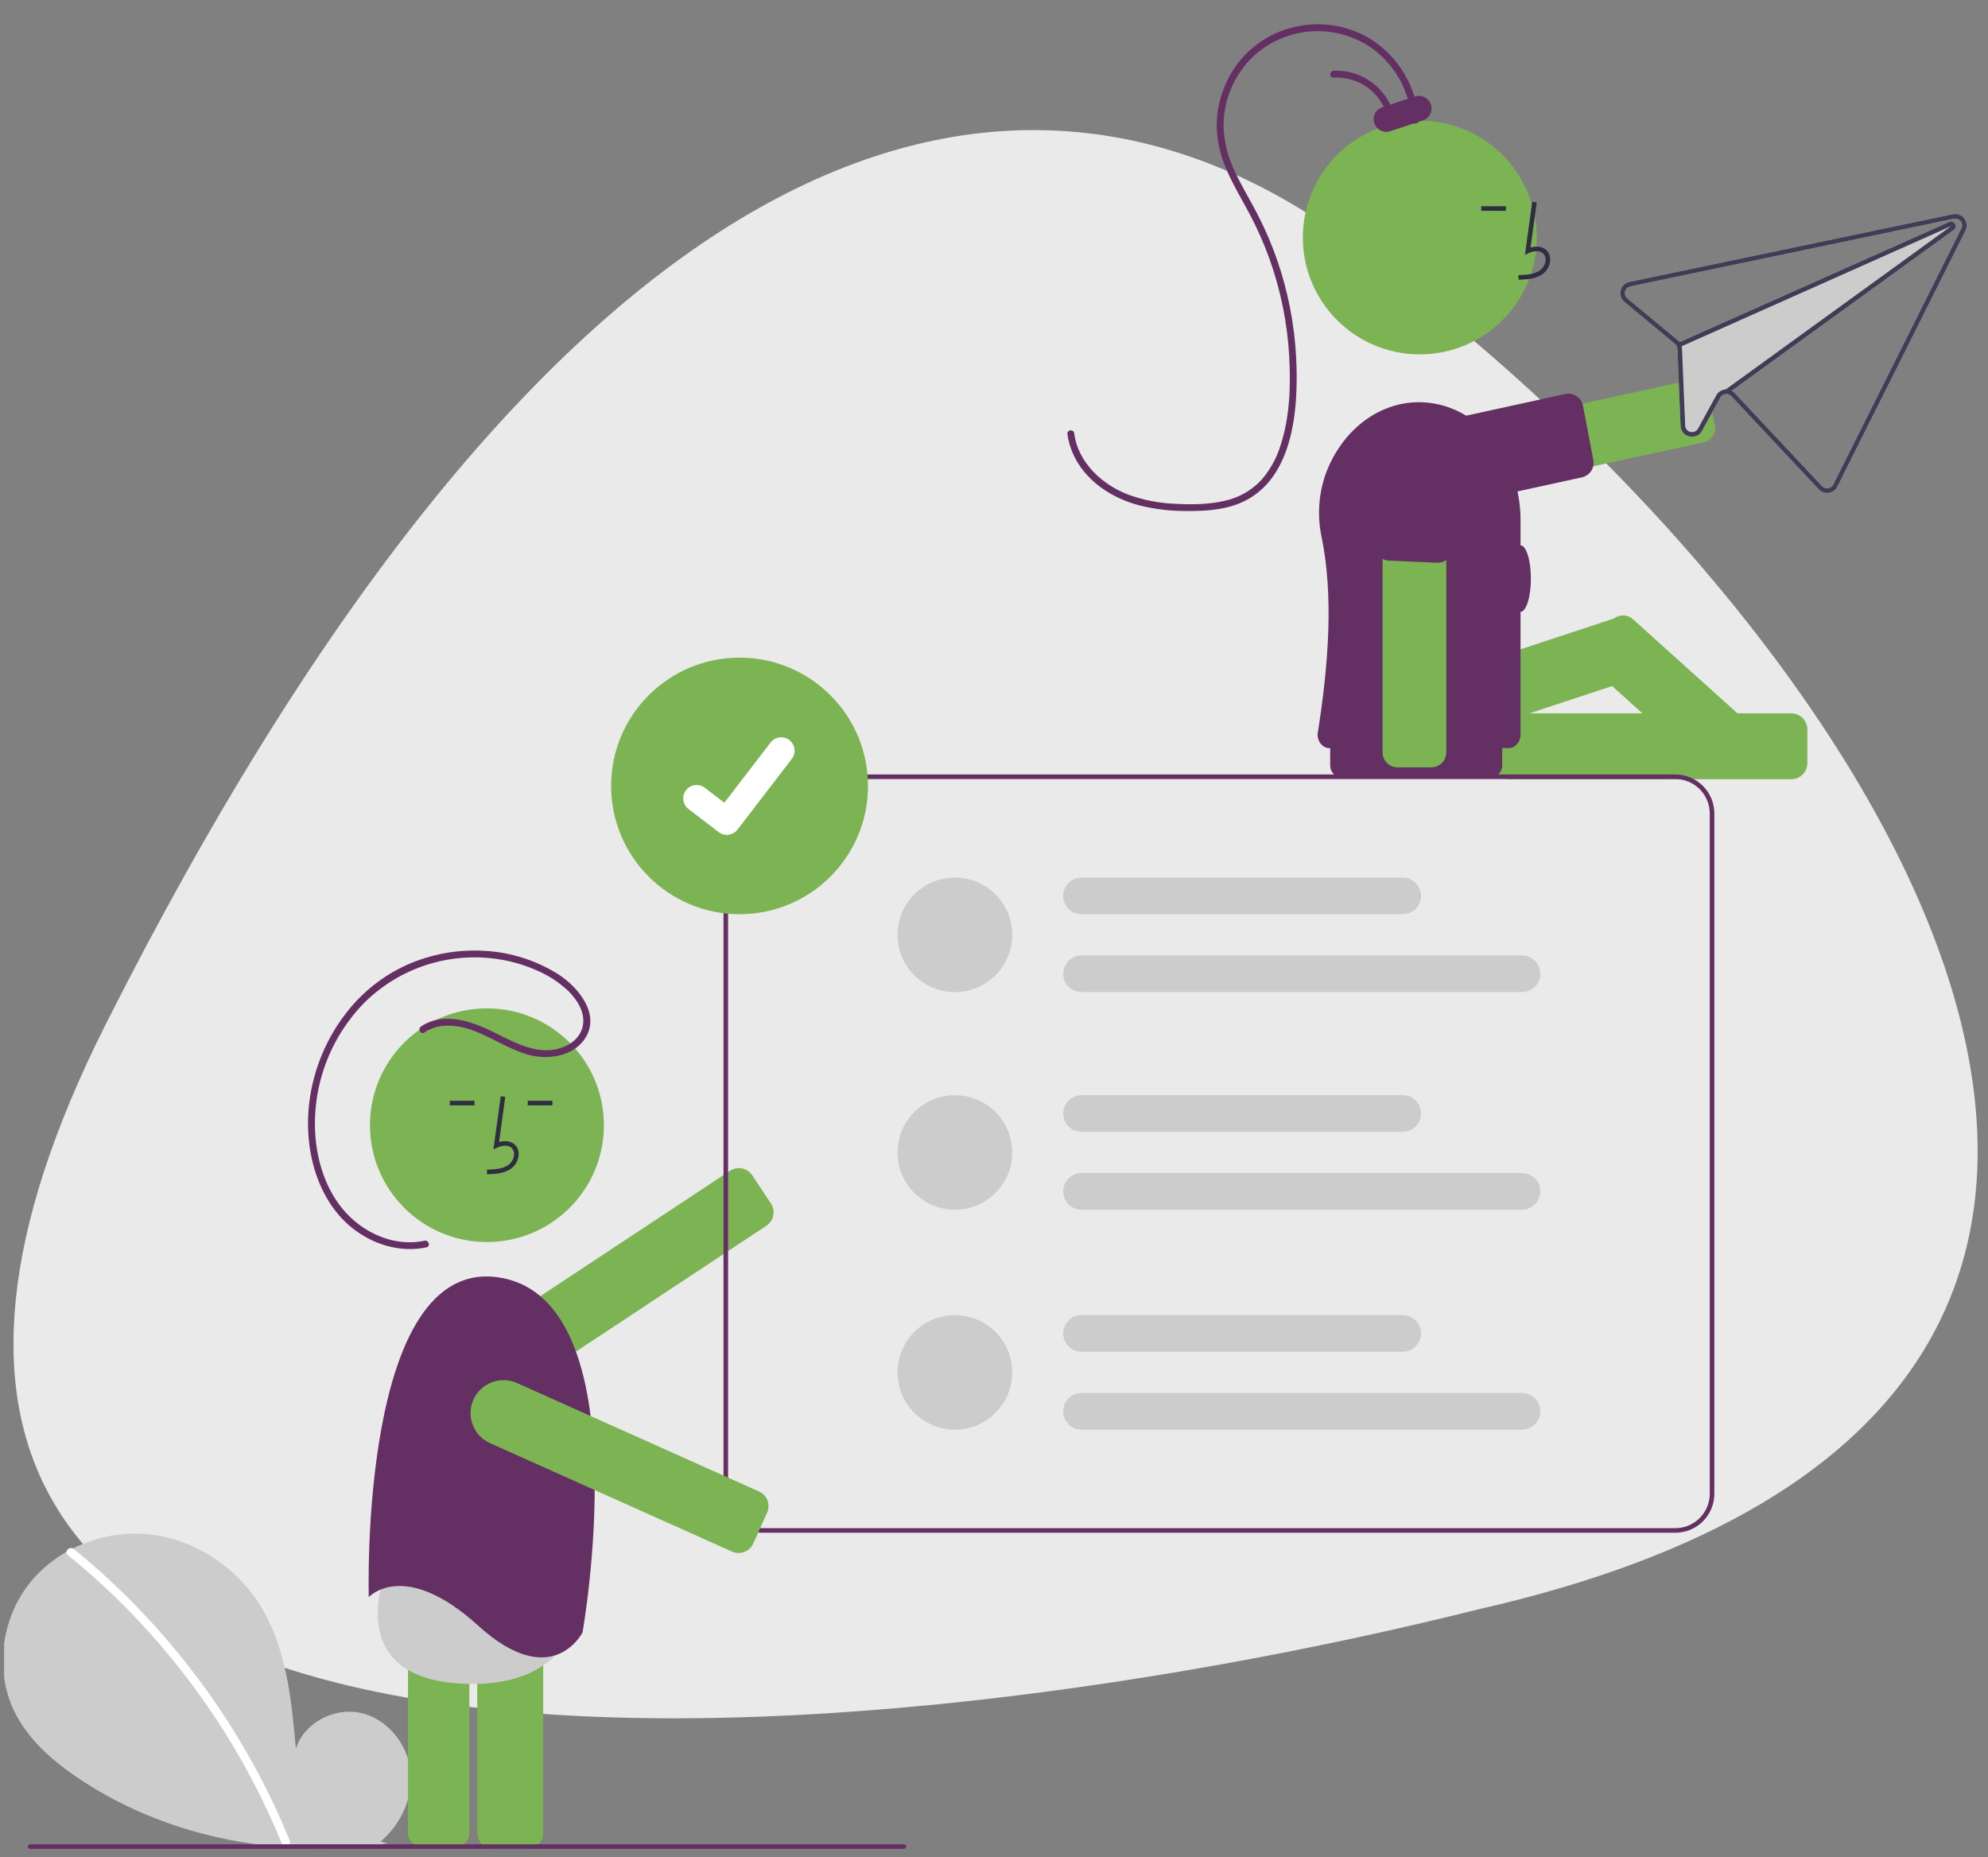<svg xmlns="http://www.w3.org/2000/svg" width="243" height="227" viewBox="0 0 243 227" fill="none"><rect x="0" y="0" width="243" height="227" fill="#808080" stroke="none"/><g clip-path="url(#clip0_57_8318)"><path d="M12.985 125.066C-39.505 229.065 102.947 216.144 180.735 196.684C295.138 170.707 225.458 70.722 159.578 25.928C118.062 0.103 65.476 21.068 12.985 125.066Z" fill="#EAEAEA"></path><path d="M46.515 225.08C49.036 222.952 50.568 219.592 50.166 216.32C49.764 213.048 47.277 210.04 44.051 209.345C40.824 208.65 37.146 210.574 36.166 213.721C35.627 207.653 35.005 201.33 31.774 196.162C28.849 191.482 23.782 188.134 18.291 187.535C12.8 186.936 7.019 189.198 3.594 193.527C0.169 197.855 -0.669 204.148 1.729 209.117C3.496 212.778 6.752 215.503 10.162 217.719C21.044 224.79 34.542 227.179 47.386 225.292L46.515 225.08Z" fill="#CCCCCC"></path><path d="M9.026 189.324C13.556 193.009 17.713 197.132 21.435 201.63C25.158 206.125 28.436 210.969 31.222 216.095C32.779 218.971 34.178 221.93 35.413 224.957C35.664 225.573 34.663 225.842 34.414 225.232C32.228 219.894 29.523 214.783 26.338 209.971C23.168 205.178 19.541 200.702 15.506 196.608C13.224 194.293 10.816 192.106 8.293 190.055C7.776 189.635 8.513 188.907 9.026 189.324Z" fill="white"></path><path d="M218.958 95.237H184.47C183.95 95.237 183.451 95.03 183.083 94.662C182.715 94.295 182.508 93.797 182.508 93.277V89.145C182.508 88.625 182.715 88.127 183.083 87.76C183.451 87.392 183.95 87.186 184.47 87.185H218.958C219.478 87.186 219.977 87.392 220.345 87.76C220.713 88.127 220.92 88.625 220.921 89.145V93.277C220.92 93.797 220.713 94.295 220.345 94.662C219.977 95.03 219.478 95.237 218.958 95.237Z" fill="#7CB453"></path><path d="M214.305 88.918L199.607 75.684C199.29 75.398 198.884 75.233 198.457 75.217C198.031 75.2 197.613 75.334 197.275 75.594L165.11 86.201C164.651 86.352 164.272 86.68 164.054 87.111C163.837 87.542 163.8 88.041 163.951 88.499L165.248 92.424C165.323 92.651 165.442 92.861 165.598 93.042C165.754 93.224 165.944 93.372 166.158 93.48C166.372 93.587 166.605 93.651 166.844 93.669C167.083 93.686 167.323 93.656 167.55 93.581L197.056 83.852L209.093 94.691C209.427 94.993 209.861 95.16 210.311 95.159C210.343 95.159 210.375 95.159 210.408 95.157C210.647 95.145 210.881 95.086 211.097 94.983C211.314 94.881 211.507 94.736 211.667 94.558L214.438 91.489C214.761 91.13 214.929 90.658 214.904 90.176C214.879 89.694 214.663 89.242 214.305 88.918Z" fill="#7CB453"></path><path d="M51.553 187.885C51.107 187.886 50.68 188.063 50.364 188.378C50.049 188.693 49.872 189.12 49.871 189.565V224.008C49.872 224.453 50.049 224.88 50.364 225.195C50.68 225.51 51.107 225.687 51.553 225.688H55.691C56.137 225.687 56.565 225.51 56.88 225.195C57.196 224.88 57.373 224.453 57.373 224.008V189.565C57.373 189.12 57.196 188.693 56.88 188.378C56.565 188.063 56.137 187.886 55.691 187.885H51.553Z" fill="#7CB453"></path><path d="M64.436 225.968H60.298C59.778 225.967 59.279 225.761 58.911 225.393C58.544 225.026 58.337 224.528 58.336 224.008V189.566C58.337 189.046 58.544 188.548 58.911 188.18C59.279 187.813 59.778 187.606 60.298 187.606H64.436C64.957 187.606 65.456 187.813 65.823 188.18C66.191 188.548 66.398 189.046 66.399 189.566V224.008C66.398 224.528 66.191 225.026 65.823 225.393C65.456 225.761 64.957 225.967 64.436 225.968Z" fill="#7CB453"></path><path d="M71.212 192.236C71.212 192.236 72.775 206.275 56.992 205.799C41.209 205.322 47.35 191.526 47.35 191.526C47.35 191.526 50.648 188.938 58.985 191.441C67.323 193.945 71.212 192.236 71.212 192.236Z" fill="#CCCCCC"></path><path d="M64.428 168.342C63.562 168.344 62.717 168.066 62.021 167.551C61.324 167.035 60.813 166.309 60.562 165.48C60.312 164.651 60.336 163.764 60.63 162.95C60.925 162.135 61.474 161.438 62.197 160.96L89.232 143.091C89.447 142.949 89.687 142.851 89.94 142.801C90.193 142.752 90.454 142.753 90.706 142.805C90.959 142.856 91.199 142.957 91.412 143.101C91.626 143.244 91.809 143.429 91.951 143.644L94.235 147.09C94.522 147.523 94.624 148.053 94.521 148.562C94.417 149.071 94.115 149.519 93.682 149.806L66.647 167.675C65.99 168.111 65.218 168.343 64.428 168.342Z" fill="#7CB453"></path><path d="M59.519 151.801C67.416 151.801 73.817 145.408 73.817 137.522C73.817 129.635 67.416 123.242 59.519 123.242C51.622 123.242 45.221 129.635 45.221 137.522C45.221 145.408 51.622 151.801 59.519 151.801Z" fill="#7CB453"></path><path d="M59.531 143.516C60.458 143.49 61.612 143.458 62.5 142.81C62.765 142.609 62.982 142.352 63.137 142.059C63.292 141.765 63.381 141.441 63.397 141.109C63.413 140.874 63.375 140.638 63.284 140.419C63.194 140.201 63.054 140.007 62.876 139.851C62.412 139.46 61.734 139.368 61.004 139.582L61.76 134.059L61.205 133.983L60.315 140.476L60.779 140.264C61.317 140.017 62.055 139.892 62.514 140.279C62.627 140.38 62.714 140.506 62.77 140.647C62.826 140.787 62.849 140.939 62.837 141.09C62.823 141.336 62.757 141.577 62.642 141.796C62.526 142.015 62.365 142.206 62.169 142.357C61.478 142.862 60.558 142.927 59.516 142.956L59.531 143.516Z" fill="#2F2E41"></path><path d="M67.526 134.535H64.506V135.095H67.526V134.535Z" fill="#2F2E41"></path><path d="M57.995 134.535H54.975V135.095H57.995V134.535Z" fill="#2F2E41"></path><path d="M45.076 195.194C45.076 195.194 43.841 153.275 61.125 156.152C78.408 159.029 71.207 199.509 71.207 199.509C71.207 199.509 67.503 206.906 58.45 198.687C49.397 190.468 45.076 195.194 45.076 195.194Z" fill="#642F63"></path><path d="M51.456 125.46C54.238 123.574 57.749 124.856 60.453 126.202C63.078 127.509 66.036 129.173 69.007 127.914C70.167 127.422 71.11 126.46 71.274 125.172C71.469 123.639 70.541 122.204 69.508 121.161C68.386 120.088 67.078 119.228 65.649 118.621C64.247 117.991 62.771 117.543 61.256 117.287C58.255 116.769 55.173 116.975 52.268 117.887C49.362 118.799 46.717 120.392 44.552 122.532C42.458 124.665 40.84 127.216 39.805 130.019C38.77 132.821 38.34 135.811 38.545 138.791C38.782 141.968 39.797 145.207 41.836 147.7C43.748 150.04 46.611 151.685 49.667 151.822C50.416 151.857 51.166 151.796 51.899 151.641C52.427 151.529 52.653 152.338 52.123 152.451C48.94 153.129 45.643 152.122 43.118 150.139C40.461 148.051 38.831 144.891 38.116 141.635C36.748 135.404 38.462 128.698 42.389 123.71C44.328 121.225 46.84 119.245 49.711 117.939C52.676 116.617 55.915 116.023 59.157 116.208C62.39 116.37 65.526 117.363 68.263 119.09C70.71 120.669 73.469 124.018 71.473 126.981C70.726 128.089 69.487 128.764 68.2 129.041C66.724 129.328 65.197 129.195 63.792 128.658C60.594 127.53 57.637 125.01 54.057 125.392C53.277 125.473 52.529 125.746 51.88 126.186C51.431 126.49 51.01 125.763 51.456 125.46Z" fill="#642F63"></path><path d="M173.614 60.424C172.967 60.009 172.457 59.411 172.15 58.706C171.842 58.001 171.751 57.221 171.888 56.465C172.024 55.709 172.383 55.01 172.917 54.456C173.451 53.903 174.138 53.521 174.89 53.357L206.567 46.471C207.039 46.368 207.533 46.458 207.939 46.718C208.345 46.979 208.632 47.39 208.735 47.862L209.615 51.9C209.666 52.133 209.67 52.374 209.628 52.61C209.586 52.845 209.497 53.069 209.368 53.271C209.238 53.472 209.071 53.645 208.874 53.782C208.678 53.918 208.456 54.014 208.222 54.065L176.545 60.952C176.408 60.982 176.269 61.004 176.129 61.019C175.247 61.115 174.359 60.905 173.614 60.424Z" fill="#7CB453"></path><path d="M171.02 58.142C171.001 58.066 170.985 57.991 170.97 57.914C170.71 56.544 171.185 55.101 172.31 53.852C173.531 52.554 175.125 51.667 176.872 51.314L191.314 48.158C191.552 48.106 191.798 48.102 192.037 48.147C192.276 48.192 192.505 48.284 192.708 48.418C192.911 48.552 193.085 48.725 193.22 48.928C193.355 49.13 193.448 49.358 193.494 49.597L194.754 56.225C194.845 56.691 194.749 57.174 194.487 57.57C194.225 57.966 193.818 58.243 193.353 58.342L178.82 61.517C178.165 61.662 177.496 61.735 176.825 61.737C173.962 61.737 171.578 60.344 171.02 58.142Z" fill="#642F63"></path><path d="M173.548 43.31C181.445 43.31 187.846 36.917 187.846 29.03C187.846 21.144 181.445 14.751 173.548 14.751C165.652 14.751 159.25 21.144 159.25 29.03C159.25 36.917 165.652 43.31 173.548 43.31Z" fill="#7CB453"></path><path d="M185.615 34.185C186.542 34.159 187.696 34.127 188.584 33.479C188.849 33.278 189.066 33.021 189.221 32.728C189.376 32.434 189.465 32.11 189.481 31.778C189.497 31.543 189.459 31.307 189.368 31.088C189.278 30.87 189.138 30.676 188.96 30.52C188.496 30.129 187.818 30.037 187.087 30.251L187.844 24.728L187.289 24.652L186.399 31.145L186.863 30.933C187.401 30.686 188.139 30.561 188.598 30.948C188.71 31.049 188.798 31.175 188.854 31.316C188.91 31.456 188.933 31.608 188.921 31.759C188.907 32.005 188.841 32.246 188.726 32.465C188.61 32.684 188.449 32.875 188.253 33.026C187.562 33.531 186.642 33.596 185.6 33.625L185.615 34.185Z" fill="#2F2E41"></path><path d="M184.078 25.205H181.059V25.765H184.078V25.205Z" fill="#2F2E41"></path><path d="M172.549 14.709C172.444 13.021 171.976 11.375 171.179 9.883C170.381 8.391 169.272 7.088 167.927 6.061C166.536 5.033 164.932 4.331 163.232 4.007C161.532 3.683 159.782 3.746 158.11 4.192C156.449 4.623 154.907 5.425 153.602 6.537C152.296 7.65 151.261 9.044 150.573 10.614C149.881 12.173 149.536 13.863 149.561 15.568C149.637 17.422 150.099 19.24 150.915 20.906C151.758 22.741 152.822 24.462 153.745 26.255C154.655 28.024 155.44 29.853 156.094 31.731C157.425 35.557 158.21 39.551 158.427 43.595C158.77 49.971 158.159 59.279 150.953 61.725C149.12 62.348 147.143 62.463 145.222 62.458C143.198 62.483 141.18 62.247 139.216 61.756C135.814 60.849 132.584 58.718 131.135 55.408C130.801 54.644 130.577 53.836 130.469 53.009C130.439 52.782 130.684 52.591 130.89 52.589C131.001 52.591 131.106 52.636 131.184 52.715C131.263 52.793 131.308 52.898 131.31 53.009C131.78 56.536 134.723 59.241 137.918 60.457C139.785 61.133 141.747 61.512 143.732 61.58C145.707 61.68 147.758 61.664 149.693 61.21C151.414 60.838 152.981 59.949 154.182 58.662C155.253 57.431 156.051 55.988 156.526 54.428C157.663 50.96 157.782 47.147 157.583 43.533C157.356 39.502 156.554 35.524 155.2 31.719C154.516 29.799 153.691 27.931 152.732 26.131C151.795 24.371 150.754 22.661 149.965 20.826C149.194 19.14 148.77 17.317 148.719 15.464C148.713 13.752 149.054 12.058 149.721 10.482C150.378 8.9 151.362 7.474 152.609 6.298C153.856 5.123 155.338 4.224 156.957 3.661C158.605 3.088 160.355 2.866 162.093 3.008C163.832 3.15 165.522 3.654 167.055 4.487C168.512 5.324 169.79 6.441 170.812 7.774C171.835 9.107 172.583 10.629 173.014 12.252C173.223 13.056 173.349 13.879 173.39 14.709C173.418 15.249 172.576 15.248 172.549 14.709Z" fill="#642F63"></path><path d="M169.752 15.004C169.522 13.446 168.741 12.022 167.549 10.991C166.282 9.931 164.659 9.392 163.009 9.486C162.468 9.513 162.469 8.673 163.009 8.646C164.802 8.565 166.563 9.145 167.956 10.277C169.348 11.408 170.276 13.011 170.563 14.78C170.644 15.309 169.833 15.537 169.752 15.004Z" fill="#642F63"></path><path d="M167.986 15.052C167.858 14.665 167.889 14.242 168.073 13.877C168.257 13.512 168.578 13.235 168.967 13.107L172.96 11.79C173.348 11.662 173.772 11.694 174.137 11.877C174.502 12.061 174.779 12.382 174.908 12.77C175.036 13.158 175.005 13.581 174.821 13.945C174.637 14.31 174.315 14.587 173.927 14.715L169.934 16.032C169.741 16.095 169.538 16.12 169.336 16.105C169.135 16.091 168.937 16.036 168.757 15.945C168.576 15.854 168.415 15.729 168.282 15.575C168.15 15.422 168.049 15.245 167.986 15.052Z" fill="#642F63"></path><path d="M199.17 34.455C198.912 34.509 198.675 34.635 198.485 34.818C198.295 35.001 198.161 35.234 198.098 35.49C198.034 35.745 198.044 36.014 198.127 36.264C198.209 36.514 198.36 36.736 198.563 36.904L204.734 42.025C204.824 42.101 204.899 42.194 204.954 42.299C205.005 42.404 205.033 42.519 205.038 42.637L205.423 52.028C205.43 52.335 205.54 52.631 205.736 52.868C205.932 53.105 206.201 53.27 206.502 53.335L206.513 53.338C206.81 53.41 207.123 53.381 207.402 53.256C207.68 53.13 207.909 52.915 208.051 52.645L210.277 48.591C210.352 48.457 210.461 48.346 210.594 48.27C210.727 48.194 210.878 48.156 211.031 48.159C211.144 48.16 211.255 48.183 211.358 48.229C211.461 48.275 211.553 48.341 211.629 48.424L222.311 59.807C222.465 59.972 222.657 60.097 222.871 60.172C223.084 60.247 223.312 60.268 223.536 60.235C223.759 60.202 223.971 60.115 224.153 59.983C224.336 59.852 224.484 59.678 224.586 59.477L240.248 28.182C240.367 27.946 240.416 27.682 240.391 27.42C240.365 27.157 240.267 26.907 240.105 26.698C239.944 26.49 239.727 26.331 239.48 26.239C239.232 26.148 238.964 26.129 238.705 26.183L238.198 26.289L199.17 34.455ZM198.92 36.474C198.798 36.373 198.708 36.239 198.659 36.089C198.61 35.939 198.604 35.778 198.642 35.624C198.68 35.471 198.761 35.331 198.875 35.222C198.989 35.112 199.132 35.037 199.287 35.004L238.302 26.841L238.822 26.732C238.976 26.7 239.137 26.712 239.285 26.767C239.433 26.822 239.563 26.918 239.659 27.042C239.756 27.167 239.815 27.317 239.831 27.474C239.847 27.631 239.818 27.789 239.748 27.93L224.085 59.225C224.024 59.346 223.935 59.45 223.825 59.529C223.716 59.609 223.588 59.66 223.454 59.68C223.32 59.699 223.184 59.686 223.056 59.641C222.928 59.597 222.813 59.522 222.72 59.423L212.038 48.04C211.934 47.926 211.811 47.831 211.674 47.76L238.816 28.095C238.923 28.019 239 27.909 239.033 27.782C239.067 27.656 239.056 27.522 239.001 27.403C238.946 27.284 238.851 27.188 238.733 27.132C238.615 27.076 238.481 27.062 238.354 27.094C238.323 27.101 238.293 27.112 238.264 27.125L205.308 41.816C205.244 41.735 205.171 41.66 205.091 41.595L198.92 36.474Z" fill="#CCCCCC"></path><path d="M199.17 34.455C198.912 34.509 198.675 34.635 198.485 34.818C198.295 35.001 198.161 35.234 198.098 35.49C198.034 35.745 198.044 36.014 198.127 36.264C198.209 36.514 198.36 36.736 198.563 36.904L204.734 42.025C204.824 42.101 204.899 42.194 204.954 42.299C205.005 42.404 205.033 42.519 205.038 42.637L205.423 52.028C205.43 52.335 205.54 52.631 205.736 52.868C205.932 53.105 206.201 53.27 206.502 53.335L206.513 53.338C206.81 53.41 207.123 53.381 207.402 53.256C207.68 53.13 207.909 52.915 208.051 52.645L210.277 48.591C210.352 48.457 210.461 48.346 210.594 48.27C210.727 48.194 210.878 48.156 211.031 48.159C211.144 48.16 211.255 48.183 211.358 48.229C211.461 48.275 211.553 48.341 211.629 48.424L222.311 59.807C222.465 59.972 222.657 60.097 222.871 60.172C223.084 60.247 223.312 60.268 223.536 60.235C223.759 60.202 223.971 60.115 224.153 59.983C224.336 59.852 224.484 59.678 224.586 59.477L240.248 28.182C240.367 27.946 240.416 27.682 240.391 27.42C240.365 27.157 240.267 26.907 240.105 26.698C239.944 26.49 239.727 26.331 239.48 26.239C239.232 26.148 238.964 26.129 238.705 26.183L238.198 26.289L199.17 34.455ZM198.92 36.474C198.798 36.373 198.708 36.239 198.659 36.089C198.61 35.939 198.604 35.778 198.642 35.624C198.68 35.471 198.761 35.331 198.875 35.222C198.989 35.112 199.132 35.037 199.287 35.004L238.302 26.841L238.822 26.732C238.976 26.7 239.137 26.712 239.285 26.767C239.433 26.822 239.563 26.918 239.659 27.042C239.756 27.167 239.815 27.317 239.831 27.474C239.847 27.631 239.818 27.789 239.748 27.93L224.085 59.225C224.024 59.346 223.935 59.45 223.825 59.529C223.716 59.609 223.588 59.66 223.454 59.68C223.32 59.699 223.184 59.686 223.056 59.641C222.928 59.597 222.813 59.522 222.72 59.423L212.038 48.04C211.934 47.926 211.811 47.831 211.674 47.76C211.478 47.655 211.26 47.599 211.038 47.598C211.007 47.596 210.975 47.598 210.943 47.599L210.94 47.599C210.702 47.611 210.471 47.684 210.269 47.81C210.067 47.937 209.901 48.113 209.786 48.321L207.56 52.378C207.475 52.541 207.337 52.67 207.169 52.745C207.001 52.82 206.813 52.836 206.635 52.791L206.629 52.79C206.448 52.752 206.286 52.653 206.168 52.511C206.051 52.368 205.985 52.19 205.983 52.005L205.598 42.614C205.595 42.515 205.58 42.417 205.555 42.321L205.556 42.318C205.532 42.226 205.499 42.136 205.456 42.051C205.415 41.968 205.365 41.889 205.308 41.816C205.244 41.735 205.171 41.66 205.091 41.595L198.92 36.474Z" fill="#3F3D56"></path><path d="M205.306 41.816L238.262 27.125C238.291 27.112 238.321 27.101 238.352 27.094C238.479 27.062 238.614 27.076 238.732 27.132C238.85 27.188 238.944 27.284 238.999 27.403C239.054 27.522 239.066 27.656 239.032 27.782C238.998 27.909 238.921 28.019 238.814 28.095L211.672 47.76L211.194 48.107L210.866 47.654L210.939 47.599L210.941 47.599L238.484 27.641L205.554 42.318L205.554 42.321L205.41 42.383L205.182 41.871L205.306 41.816Z" fill="#3F3D56"></path><path d="M164.134 86.396C163.725 86.396 163.333 86.559 163.044 86.847C162.755 87.136 162.592 87.527 162.592 87.936V93.535C162.592 93.944 162.755 94.335 163.044 94.624C163.333 94.913 163.725 95.075 164.134 95.075H182.077C182.485 95.075 182.877 94.913 183.166 94.624C183.455 94.335 183.618 93.944 183.619 93.535V87.936C183.618 87.527 183.455 87.136 183.166 86.847C182.877 86.559 182.485 86.396 182.077 86.396H164.134Z" fill="#642F63"></path><path d="M162.017 57.991C161.161 60.471 161.001 63.138 161.555 65.702C162.981 72.683 162.451 80.936 161.049 89.756C161.049 90.683 161.696 91.436 162.494 91.436H184.415C185.213 91.436 185.86 90.683 185.86 89.756V63.577C185.86 55.841 180.595 49.51 174.009 49.174C173.826 49.163 173.64 49.157 173.455 49.157C168.316 49.157 163.898 52.806 162.017 57.991Z" fill="#642F63"></path><path d="M168.998 91.968V59.591C168.998 58.561 169.408 57.572 170.138 56.843C170.868 56.115 171.857 55.705 172.889 55.705C173.921 55.705 174.911 56.115 175.641 56.843C176.371 57.572 176.781 58.561 176.781 59.591V91.968C176.78 92.45 176.588 92.913 176.246 93.254C175.905 93.595 175.442 93.787 174.958 93.788H170.82C170.337 93.787 169.874 93.595 169.532 93.254C169.191 92.913 168.999 92.45 168.998 91.968Z" fill="#7CB453"></path><path d="M175.655 68.778L169.773 68.52C169.291 68.498 168.836 68.286 168.51 67.93C168.184 67.574 168.012 67.103 168.033 66.621L168.446 57.251C168.472 56.625 168.622 56.011 168.886 55.444C169.15 54.876 169.524 54.366 169.985 53.943C170.447 53.519 170.988 53.191 171.577 52.977C172.166 52.763 172.791 52.666 173.418 52.694C174.044 52.722 174.658 52.872 175.226 53.137C175.794 53.402 176.304 53.777 176.727 54.239C177.15 54.701 177.477 55.242 177.69 55.831C177.903 56.419 177.998 57.044 177.969 57.669L177.556 67.04C177.535 67.508 177.335 67.95 176.996 68.274C176.657 68.598 176.206 68.779 175.737 68.78C175.71 68.78 175.683 68.779 175.655 68.778Z" fill="#642F63"></path><path d="M185.861 74.776C186.558 74.776 187.123 72.959 187.123 70.716C187.123 68.474 186.558 66.656 185.861 66.656C185.164 66.656 184.6 68.474 184.6 70.716C184.6 72.959 185.164 74.776 185.861 74.776Z" fill="#642F63"></path><path d="M116.72 121.254C120.591 121.254 123.729 118.12 123.729 114.255C123.729 110.389 120.591 107.255 116.72 107.255C112.849 107.255 109.711 110.389 109.711 114.255C109.711 118.12 112.849 121.254 116.72 121.254Z" fill="#CCCCCC"></path><path d="M186.032 121.254H132.204C131.609 121.254 131.038 121.018 130.618 120.598C130.197 120.178 129.961 119.609 129.961 119.014C129.961 118.42 130.197 117.851 130.618 117.431C131.038 117.011 131.609 116.775 132.204 116.775H186.032C186.627 116.775 187.198 117.011 187.618 117.431C188.039 117.851 188.275 118.42 188.275 119.014C188.275 119.609 188.039 120.178 187.618 120.598C187.198 121.018 186.627 121.254 186.032 121.254Z" fill="#CCCCCC"></path><path d="M171.454 111.735H132.204C131.609 111.735 131.038 111.499 130.618 111.079C130.197 110.659 129.961 110.089 129.961 109.495C129.961 108.901 130.197 108.331 130.618 107.911C131.038 107.491 131.609 107.255 132.204 107.255H171.454C172.049 107.255 172.619 107.491 173.04 107.911C173.46 108.331 173.697 108.901 173.697 109.495C173.697 110.089 173.46 110.659 173.04 111.079C172.619 111.499 172.049 111.735 171.454 111.735Z" fill="#CCCCCC"></path><path d="M116.72 147.853C120.591 147.853 123.729 144.719 123.729 140.854C123.729 136.988 120.591 133.854 116.72 133.854C112.849 133.854 109.711 136.988 109.711 140.854C109.711 144.719 112.849 147.853 116.72 147.853Z" fill="#CCCCCC"></path><path d="M186.032 147.853H132.204C131.609 147.853 131.038 147.617 130.618 147.197C130.197 146.777 129.961 146.207 129.961 145.613C129.961 145.019 130.197 144.45 130.618 144.029C131.038 143.609 131.609 143.373 132.204 143.373H186.032C186.627 143.373 187.198 143.609 187.618 144.029C188.039 144.45 188.275 145.019 188.275 145.613C188.275 146.207 188.039 146.777 187.618 147.197C187.198 147.617 186.627 147.853 186.032 147.853Z" fill="#CCCCCC"></path><path d="M171.454 138.334H132.204C131.609 138.334 131.038 138.098 130.618 137.678C130.197 137.258 129.961 136.688 129.961 136.094C129.961 135.5 130.197 134.93 130.618 134.51C131.038 134.09 131.609 133.854 132.204 133.854H171.454C172.049 133.854 172.619 134.09 173.04 134.51C173.46 134.93 173.697 135.5 173.697 136.094C173.697 136.688 173.46 137.258 173.04 137.678C172.619 138.098 172.049 138.334 171.454 138.334Z" fill="#CCCCCC"></path><path d="M116.72 174.732C120.591 174.732 123.729 171.598 123.729 167.733C123.729 163.867 120.591 160.733 116.72 160.733C112.849 160.733 109.711 163.867 109.711 167.733C109.711 171.598 112.849 174.732 116.72 174.732Z" fill="#CCCCCC"></path><path d="M186.032 174.732H132.204C131.609 174.732 131.038 174.496 130.618 174.076C130.197 173.656 129.961 173.086 129.961 172.492C129.961 171.898 130.197 171.329 130.618 170.908C131.038 170.488 131.609 170.252 132.204 170.252H186.032C186.627 170.252 187.198 170.488 187.618 170.908C188.039 171.329 188.275 171.898 188.275 172.492C188.275 173.086 188.039 173.656 187.618 174.076C187.198 174.496 186.627 174.732 186.032 174.732Z" fill="#CCCCCC"></path><path d="M171.454 165.213H132.204C131.609 165.213 131.038 164.977 130.618 164.557C130.197 164.136 129.961 163.567 129.961 162.973C129.961 162.379 130.197 161.809 130.618 161.389C131.038 160.969 131.609 160.733 132.204 160.733H171.454C172.049 160.733 172.619 160.969 173.04 161.389C173.46 161.809 173.697 162.379 173.697 162.973C173.697 163.567 173.46 164.136 173.04 164.557C172.619 164.977 172.049 165.213 171.454 165.213Z" fill="#CCCCCC"></path><path d="M204.784 187.332H93.202C91.938 187.33 90.727 186.828 89.833 185.936C88.94 185.044 88.437 183.834 88.436 182.572V99.415C88.437 98.153 88.94 96.943 89.833 96.051C90.727 95.159 91.938 94.657 93.202 94.655H204.784C206.047 94.657 207.259 95.159 208.152 96.051C209.046 96.943 209.548 98.153 209.55 99.415V182.572C209.548 183.834 209.046 185.044 208.152 185.936C207.259 186.828 206.047 187.33 204.784 187.332ZM93.202 95.215C92.087 95.217 91.018 95.659 90.229 96.447C89.441 97.234 88.998 98.302 88.996 99.415V182.572C88.998 183.685 89.441 184.753 90.229 185.54C91.018 186.328 92.087 186.771 93.202 186.772H204.784C205.899 186.771 206.968 186.328 207.756 185.54C208.544 184.753 208.988 183.685 208.989 182.572V99.415C208.988 98.302 208.544 97.234 207.756 96.447C206.968 95.659 205.899 95.217 204.784 95.215H93.202Z" fill="#642F63"></path><path d="M90.399 111.735C99.07 111.735 106.099 104.715 106.099 96.055C106.099 87.396 99.07 80.376 90.399 80.376C81.728 80.376 74.699 87.396 74.699 96.055C74.699 104.715 81.728 111.735 90.399 111.735Z" fill="#7CB453"></path><path d="M88.843 102.037C88.49 102.037 88.146 101.923 87.863 101.712L87.846 101.699L84.156 98.877C83.985 98.747 83.842 98.584 83.734 98.397C83.626 98.211 83.556 98.006 83.528 97.793C83.5 97.58 83.514 97.363 83.569 97.155C83.625 96.948 83.721 96.753 83.852 96.582C83.983 96.412 84.146 96.268 84.332 96.161C84.519 96.053 84.724 95.983 84.938 95.955C85.151 95.927 85.368 95.941 85.576 95.996C85.784 96.052 85.979 96.148 86.15 96.278L88.54 98.109L94.187 90.753C94.318 90.582 94.482 90.439 94.668 90.332C94.854 90.224 95.06 90.154 95.274 90.126C95.487 90.098 95.704 90.112 95.912 90.168C96.12 90.223 96.315 90.319 96.486 90.45L96.45 90.498L96.486 90.451C96.831 90.715 97.056 91.105 97.113 91.536C97.17 91.966 97.054 92.401 96.79 92.746L90.147 101.398C89.993 101.597 89.796 101.758 89.57 101.869C89.343 101.98 89.095 102.037 88.843 102.037Z" fill="white"></path><path d="M90.279 189.806C90.003 189.806 89.73 189.748 89.478 189.634L59.9 176.382C59.416 176.166 58.98 175.857 58.616 175.473C58.253 175.088 57.968 174.636 57.78 174.142C57.591 173.647 57.502 173.121 57.517 172.592C57.533 172.063 57.652 171.543 57.869 171.06C58.086 170.577 58.395 170.142 58.781 169.779C59.166 169.416 59.619 169.133 60.114 168.945C60.609 168.757 61.137 168.668 61.666 168.684C62.195 168.699 62.717 168.819 63.2 169.036L92.779 182.288C93.014 182.393 93.226 182.543 93.403 182.731C93.58 182.918 93.718 183.138 93.809 183.378C93.901 183.619 93.945 183.875 93.937 184.132C93.93 184.39 93.871 184.643 93.766 184.878L92.072 188.648C91.917 188.993 91.665 189.286 91.347 189.491C91.028 189.697 90.658 189.806 90.279 189.806Z" fill="#7CB453"></path><path d="M110.493 225.97H3.677C3.602 225.97 3.531 225.941 3.479 225.888C3.426 225.836 3.396 225.765 3.396 225.69C3.396 225.616 3.426 225.545 3.479 225.492C3.531 225.44 3.602 225.41 3.677 225.41H110.493C110.567 225.41 110.638 225.44 110.691 225.492C110.744 225.545 110.773 225.616 110.773 225.69C110.773 225.765 110.744 225.836 110.691 225.888C110.638 225.941 110.567 225.97 110.493 225.97Z" fill="#642F63"></path></g><defs><clipPath id="clip0_57_8318"><rect width="242" height="226" fill="white" transform="translate(0.5 0.5)"></rect></clipPath></defs></svg>